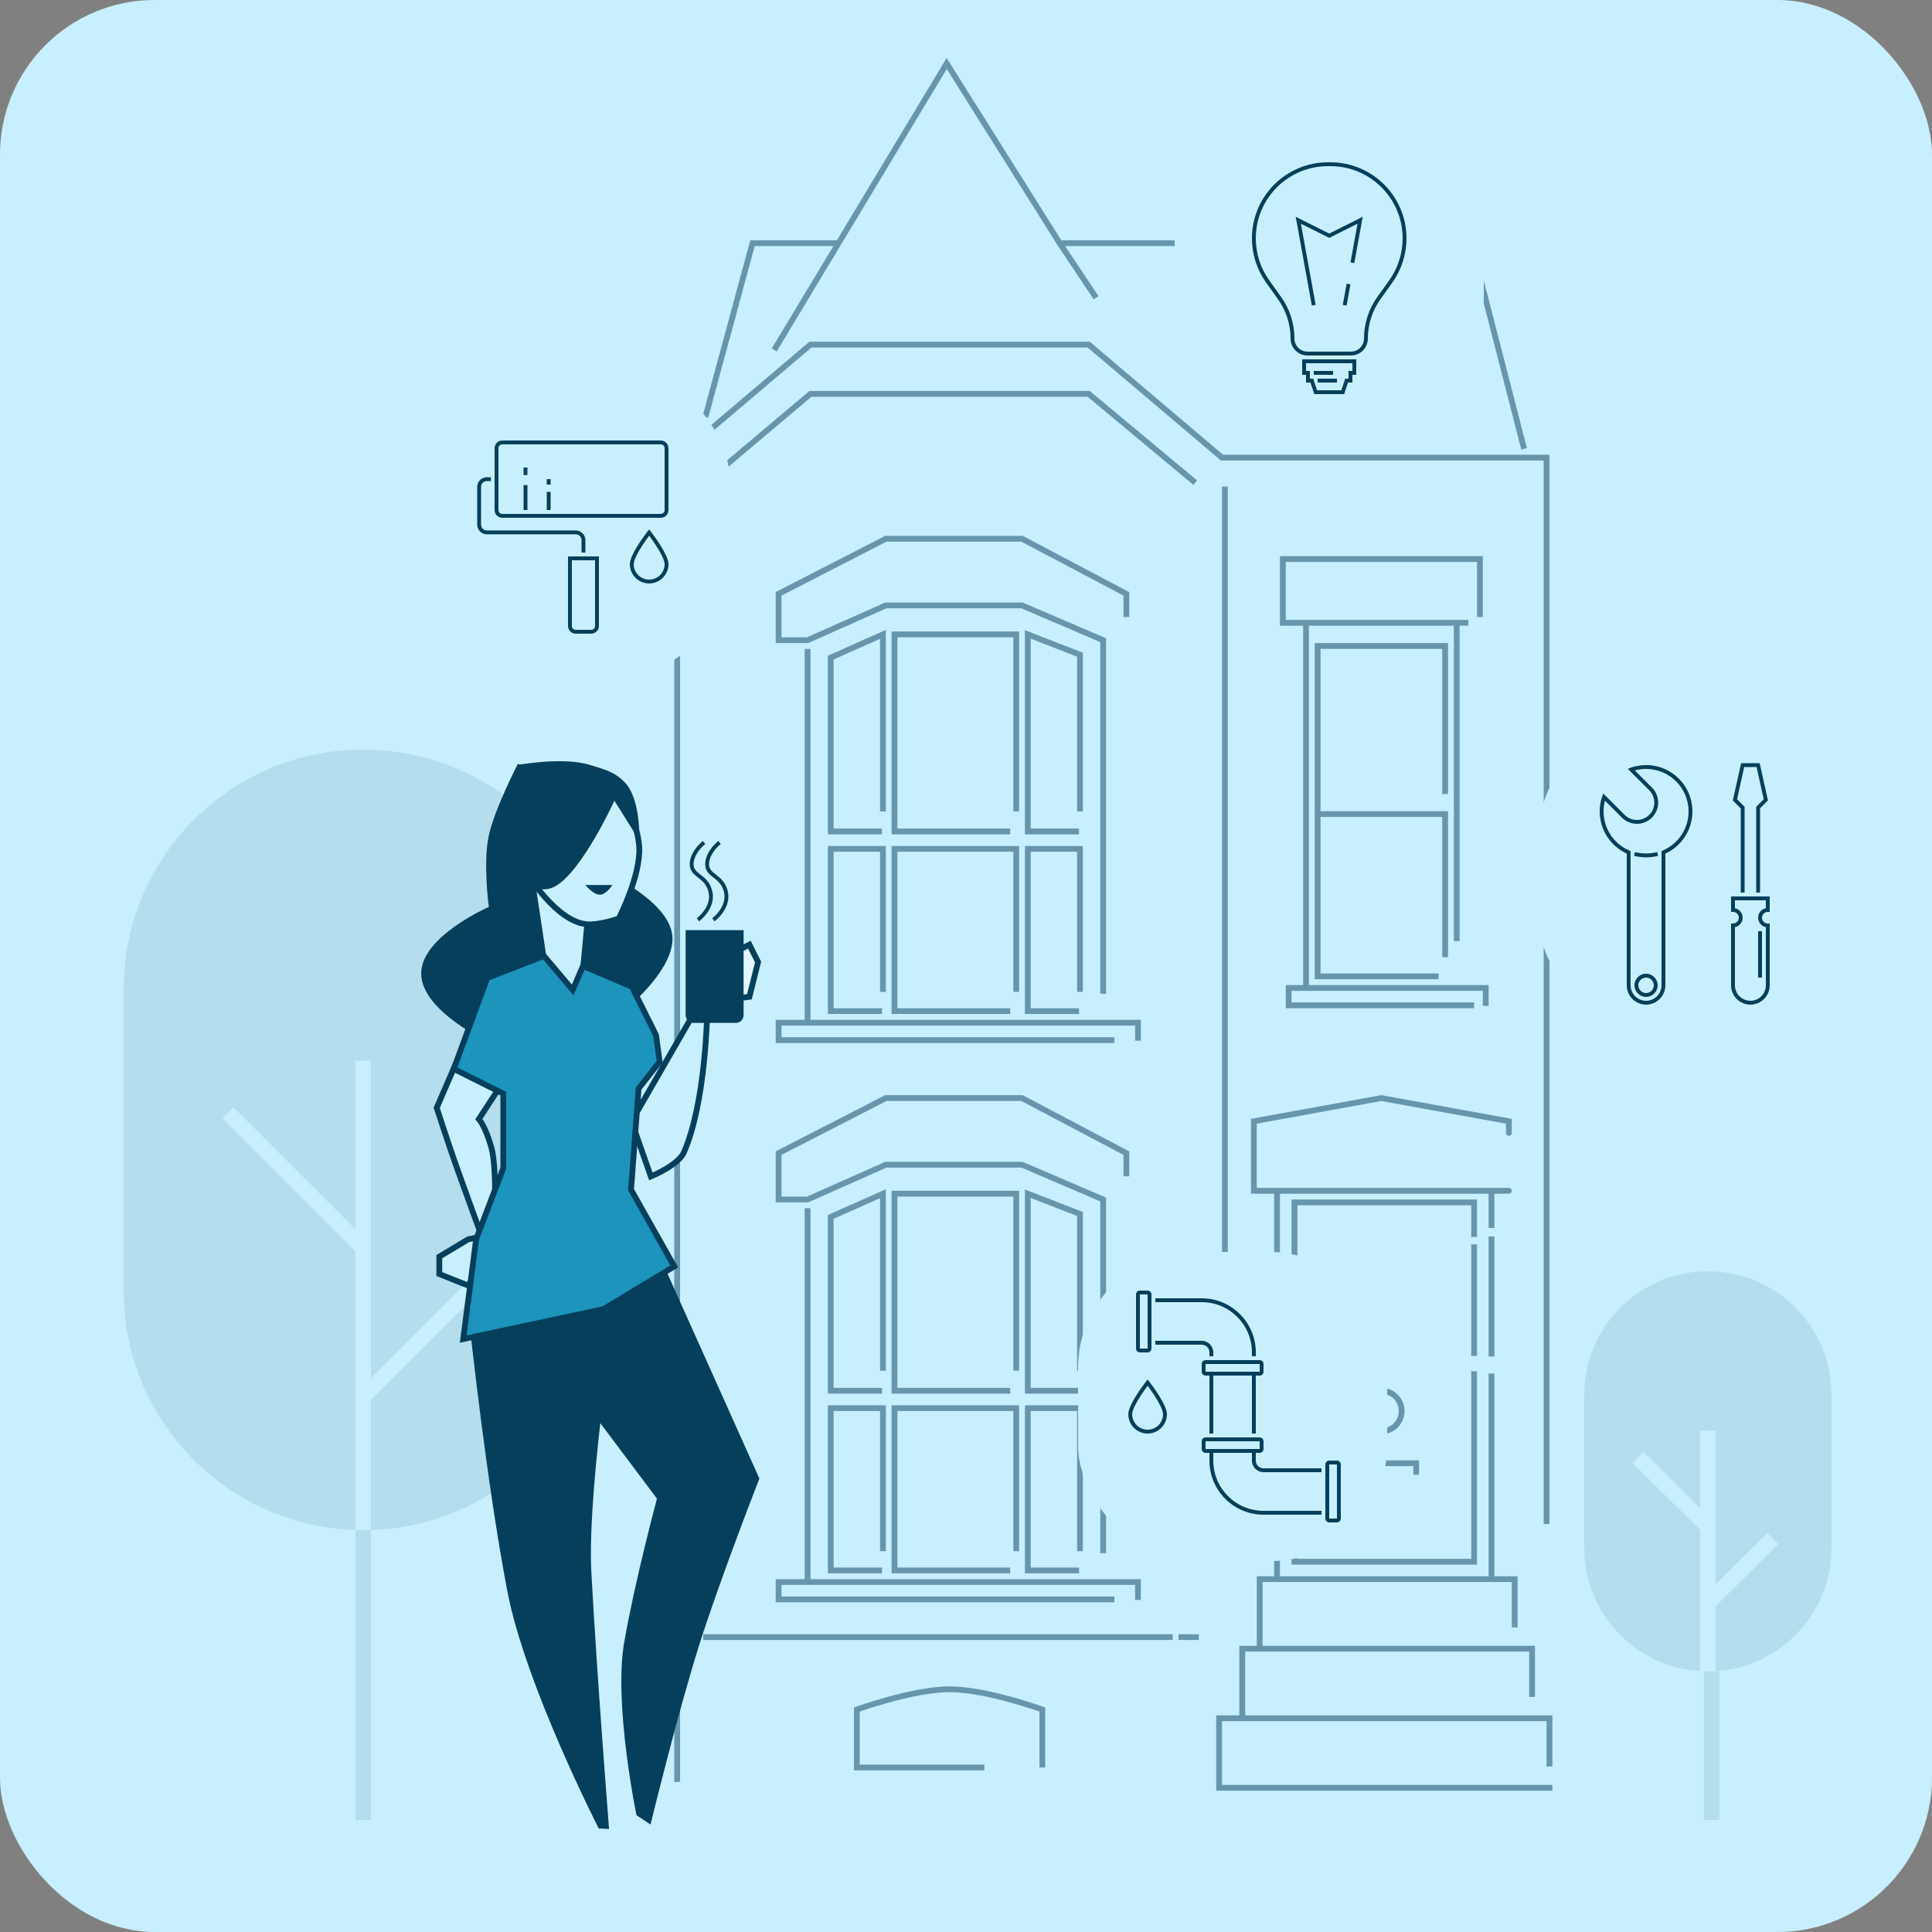 <svg width="500" height="500" viewBox="0 0 500 500" fill="none" xmlns="http://www.w3.org/2000/svg">
<rect x="0" y="0" width="500" height="500" fill="#808080" stroke="none"/>
<rect width="500" height="500" rx="40" fill="#C8EFFD"/>
<path opacity="0.1" fill-rule="evenodd" clip-rule="evenodd" d="M32 256C32 221.758 59.758 194 94 194C128.242 194 156 221.758 156 256V334C156 367.572 129.316 394.913 96 395.968V362.328L127.914 330.414L125.086 327.586L96 356.672V323V274.5H92V318.172L60.414 286.586L57.586 289.414L92 323.828V361.5V395.968C58.684 394.913 32 367.572 32 334V256ZM92 396L92 471H96L96 396H92Z" fill="#063F5C"/>
<path opacity="0.1" fill-rule="evenodd" clip-rule="evenodd" d="M410 361C410 343.327 424.327 329 442 329C459.673 329 474 343.327 474 361V400.552C474 417.554 460.741 431.458 444 432.491V415.699L460.184 399.625L457.365 396.787L444 410.061V395.13V370.267H440V390.325L425.345 375.769L422.526 378.607L440 395.962V414.866V432.491C423.259 431.458 410 417.554 410 400.552V361ZM440.968 432.552L440.968 471H444.968V432.552H440.968Z" fill="#063F5C"/>
<path opacity="0.5" fill-rule="evenodd" clip-rule="evenodd" d="M244.986 15L245.635 16.032L274.664 62.181H380.75H381.332L381.476 62.744L394.976 115.244L395.163 115.97L393.71 116.344L393.524 115.618L380.168 63.681H275.651L283.874 76.015L284.29 76.639L283.042 77.471L282.626 76.847L273.626 63.347L273.62 63.339L273.615 63.33L245.014 17.862L217.648 63.318L201.393 90.318L201.006 90.96L199.721 90.186L200.107 89.544L215.678 63.681H195.324L183.474 107.377L183.278 108.101L181.83 107.708L182.026 106.984L194.026 62.734L194.176 62.181H194.75H216.581L244.357 16.044L244.986 15ZM357.5 369.68C359.985 369.68 362 367.666 362 365.18C362 362.695 359.985 360.68 357.5 360.68C355.015 360.68 353 362.695 353 365.18C353 367.666 355.015 369.68 357.5 369.68ZM357.5 371.18C360.814 371.18 363.5 368.494 363.5 365.18C363.5 361.867 360.814 359.18 357.5 359.18C354.186 359.18 351.5 361.867 351.5 365.18C351.5 368.494 354.186 371.18 357.5 371.18ZM347.75 377.93H348.5H366.5H367.25V378.68V381.68H365.75V379.43H349.25V384.68H347.75V378.68V377.93ZM303.5 422.93H182V424.43H303.5V422.93ZM305 422.93H305.75H309.5H310.25V424.43H309.5H305.75H305V422.93ZM222.5 456.68V442.96L222.634 442.913C223.043 442.771 223.639 442.567 224.385 442.323C225.876 441.833 227.964 441.181 230.35 440.529C235.14 439.219 241.059 437.93 245.75 437.93C250.441 437.93 256.36 439.219 261.15 440.529C263.536 441.181 265.624 441.833 267.115 442.323C267.861 442.567 268.457 442.771 268.866 442.913L269 442.96V457.43H270.5V442.43V441.905L270.007 441.726L269.75 442.43C270.007 441.726 270.007 441.726 270.006 441.726L270.006 441.725L270.004 441.724L269.995 441.721L269.963 441.71L269.838 441.665C269.728 441.626 269.567 441.569 269.359 441.496C268.942 441.352 268.338 441.145 267.583 440.897C266.074 440.402 263.961 439.742 261.546 439.082C256.734 437.766 250.653 436.43 245.75 436.43C240.847 436.43 234.766 437.766 229.954 439.082C227.539 439.742 225.426 440.402 223.917 440.897C223.162 441.145 222.558 441.352 222.141 441.496C221.933 441.569 221.772 441.626 221.662 441.665L221.537 441.71L221.505 441.721L221.496 441.724L221.494 441.725L221.494 441.726C221.493 441.726 221.493 441.726 221.494 441.728L221.493 441.726L221 441.905V442.43V457.43V458.18H221.75H254.75V456.68H222.5ZM332 143.931H331.25V144.681V161.181V161.931H332H337.25V254.931H333.5H332.75V255.681V260.181V260.931H333.5H380.75H381.5V259.431H380.75H334.25V256.431H337.25H338H374.132H374.882H383.75V259.567V260.317H385.25V259.567V255.681V254.931H384.5H374.882H374.132H338.75V161.931H376.25V242.794V243.544H377.75V242.794V161.931H379.25H380V160.431H379.25H377.75H377H338H337.25H332.75V145.431H382.25V158.931V159.681H383.75V158.931V144.681V143.931H383H332ZM340.25 166.431H341H374H374.75V167.181V204.749V205.499H373.25V204.749V167.931H341.75V209.93H374H374.75V210.68V246.953V247.703H373.25V246.953V211.43H372.324V211.431H371.574H341.75V251.93H371.574H372.324V253.43H371.574H341H340.25V252.68V211.431V210.681V210.68V209.93V167.181V166.431ZM229.069 138.681H229.25H264.5H264.686L264.85 138.768L291.85 153.018L292.25 153.229V153.681V158.931V159.681H290.75V158.931V154.133L264.314 140.181H229.431L202.25 154.139V164.931H208.841L228.945 155.996L229.091 155.931H229.25H264.5H264.654L264.795 155.992L285.795 164.992L286.25 165.186V165.681V256.431V257.181H284.75V256.431V166.175L264.346 157.431H229.409L209.305 166.366L209.159 166.431H209H201.5H200.75V165.681V153.681V153.223L201.157 153.014L228.907 138.764L229.069 138.681ZM201.5 263.931H200.75V264.681V269.181V269.931H201.5H287.662H288.412V268.431H287.662H202.25V265.431H208.25V265.431H209H275H275.75V265.431H293.75V268.567V269.317H295.25V268.567V264.681V263.931H294.5H209.75V168.681V167.931H208.25V168.681V263.931H201.5ZM229.25 164.181V163.027L228.195 163.496L214.695 169.496L214.25 169.694V170.181V215.181V215.931H215H227.507H228.257V214.431H227.507H215.75V170.669L227.75 165.335V209.249V209.999H229.25V209.249V164.181ZM265.25 163.085L266.272 163.482L279.772 168.732L280.25 168.918V169.431V209.249V209.999H278.75V209.249V169.944L266.75 165.278V214.431H278.507H279.257V215.931H278.507H266H265.25V215.181V164.181V163.085ZM231.5 163.431H230.75V164.181V215.181V215.931H231.5H260.684H261.434V214.431H260.684H232.25V164.931H262.25V209.249V209.999H263.75V209.249V164.181V163.431H263H231.5ZM214.25 218.931H215H228.5H229.25V219.681V255.954V256.704H227.75V255.954V220.431H215.75V260.931H227.507H228.257V262.431H227.507H215H214.25V261.681V219.681V218.931ZM266 218.931H265.25V219.681V261.681V262.431H266H278.507H279.257V260.931H278.507H266.75V220.431H278.75V255.954V256.704H280.25V255.954V219.681V218.931H279.5H266ZM230.75 218.931H231.5H263H263.75V219.681V255.954V256.704H262.25V255.954V220.431H232.25V260.931H260.684H261.434V262.431H260.684H231.5H230.75V261.681V219.681V218.931ZM229.25 283.431H229.069L228.907 283.513L201.157 297.763L200.75 297.973V298.43V310.43V311.18H201.5H209H209.159L209.305 311.116L229.409 302.18H264.346L284.75 310.925V401.18V401.93H286.25V401.18V310.43V309.936L285.795 309.741L264.795 300.741L264.654 300.68H264.5H229.25H229.091L228.945 300.745L208.841 309.68H202.25V298.888L229.431 284.931H264.314L290.75 298.883V303.68V304.43H292.25V303.68V298.43V297.978L291.85 297.767L264.85 283.517L264.686 283.431H264.5H229.25ZM200.75 408.68H201.5H208.25V313.43V312.68H209.75V313.43V408.68H275H275.75H294.5H295.25V409.43V413.317V414.067H293.75V413.317V410.18H275.75H275H209H208.25H202.25V413.18H287.662H288.412V414.68H287.662H201.5H200.75V413.93V409.43V408.68ZM229.25 307.776V308.93V353.999V354.749H227.75V353.999V310.085L215.75 315.418V359.18H227.507H228.257V360.68H227.507H215H214.25V359.93V314.93V314.443L214.695 314.245L228.195 308.245L229.25 307.776ZM266.272 308.231L265.25 307.834V308.93V359.93V360.68H266H278.507H279.257V359.18H278.507H266.75V310.027L278.75 314.694V353.999V354.749H280.25V353.999V314.18V313.667L279.772 313.481L266.272 308.231ZM230.75 308.18H231.5H263H263.75V308.93V353.999V354.749H262.25V353.999V309.68H232.25V359.18H260.684H261.434V360.68H260.684H231.5H230.75V359.93V308.93V308.18ZM215 363.68H214.25V364.43V406.43V407.18H215H227.507H228.257V405.68H227.507H215.75V365.18H227.75V400.703V401.453H229.25V400.703V364.43V363.68H228.5H215ZM265.25 363.68H266H279.5H280.25V364.43V400.703V401.453H278.75V400.703V365.18H266.75V405.68H278.507H279.257V407.18H278.507H266H265.25V406.43V364.43V363.68ZM231.5 363.68H230.75V364.43V406.43V407.18H231.5H260.684H261.434V405.68H260.684H232.25V365.18H262.25V400.703V401.453H263.75V400.703V364.43V363.68H263H231.5ZM209.475 88.431H209.75H281.75H282.025L282.235 88.609L316.525 117.681H400.25H401V118.431V393.68V394.43H399.5V393.68V119.181H316.25H315.975L315.765 119.003L281.475 89.931H210.025L176 118.778V460.43V461.18H174.5V460.43V118.431V118.083L174.765 117.859L209.265 88.609L209.475 88.431ZM209.75 101.181H209.476L209.267 101.357L180.767 125.357L180.193 125.84L181.159 126.988L181.733 126.504L210.024 102.681H281.478L308.27 125.007L308.846 125.487L309.806 124.335L309.23 123.855L282.23 101.355L282.022 101.181H281.75H209.75ZM317.75 125.931V126.681V371.18V371.93H316.25V371.18V126.681V125.931H317.75ZM317.75 375.68V374.93H316.25V375.68V381.68V382.43H317.75V381.68V375.68ZM317.75 385.43V384.68H316.25V385.43V389.18V389.93H317.75V389.18V385.43ZM317.75 392.18V391.43H316.25V392.18V393.68V394.43H317.75V393.68V392.18ZM357.5 283.418L357.634 283.443L390.634 289.443L391.25 289.555V290.181V293.181C391.25 293.595 390.914 293.931 390.5 293.931C390.086 293.931 389.75 293.595 389.75 293.181V290.806L357.5 284.943L325.25 290.806V307.43H329.75H330.5H386H386.75H390.5C390.914 307.43 391.25 307.766 391.25 308.18C391.25 308.595 390.914 308.93 390.5 308.93H386.75V317.048V317.798H385.25V317.048V308.93H331.25V407.93H385.25V356.214V355.464H386.75V356.214V407.93H392H392.75V408.68V420.419V421.169H391.25V420.419V409.43H386.75H386H330.5H329.75H326.75V425.93H392H392.75L396.5 425.93H397.25V426.68V438.419V439.169H395.75V438.419V427.43L392.75 427.43H392H326H325.25L322.25 427.43V443.93H396.5H397.25H401H401.75V444.68V456.419V457.169H400.25V456.419V445.43H397.25H396.5H321.5H320.75H316.25V461.93H401H401.75V463.43H401H315.5H314.75V462.68V444.68V443.93H315.5H320.75V426.68V425.93H321.5H325.25V408.68V407.93H326H329.75V308.93H324.5H323.75V308.18V290.181V289.555L324.366 289.443L357.366 283.443L357.5 283.418ZM386.75 320.743V319.993H385.25V320.743V350.302V351.052H386.75V350.302V320.743ZM334.25 310.43H335H381.5H382.25V311.18V319.386V320.136H380.75V319.386V311.93H335.75V403.43H380.75V355.629V354.879H382.25V355.629V404.18V404.93H381.5H335H334.25V404.18V311.18V310.43ZM382.25 322.055V322.805V350.158V350.908H380.75V350.158V322.805V322.055H382.25Z" fill="#063F5C"/>
<path d="M109.003 251.721C109.276 242.197 126.503 234.721 126.503 234.721C126.503 234.721 124.958 223.278 126.503 216.221C128.017 209.306 134.003 197.721 134.003 197.721L153.503 202.221L157.503 226.221C157.503 226.221 173.18 233.283 174.003 242.221C174.759 250.424 163.003 260.221 163.003 260.221L126.503 269.721C126.503 269.721 108.723 261.521 109.003 251.721Z" fill="#063F5C"/>
<path d="M140.965 249.721L137.503 226.721L152.503 233.429L151 249.721L148.5 260L140.965 249.721Z" fill="#C8EFFD" stroke="#063F5C" stroke-width="1.5"/>
<path d="M160.131 237.721C160.131 237.721 155.326 239.384 152.165 239.221C144.021 238.801 136.234 225.721 136.234 225.721L132.441 206.221L140.361 198.721H152.165L160.131 203.596C160.131 203.596 165.156 212.861 165.441 219.346C165.769 226.808 160.131 237.721 160.131 237.721Z" fill="#C8EFFD" stroke="#063F5C" stroke-width="1.5"/>
<path d="M196.529 382.646L172.02 328L134.5 340.5L170.02 387.843C170.02 387.843 164.337 408.994 161.545 424.992C158.753 440.989 164.721 469.77 164.721 469.77L168.363 472.191C168.363 472.191 175.317 443.494 181.034 425.476C186.414 408.522 196.529 382.646 196.529 382.646Z" fill="#063F5C"/>
<path d="M157.625 473.345L154.95 473.205C154.95 473.205 135.977 436.123 131.319 411.894C125.824 383.318 121.5 342.5 121.5 342.5L160.5 330.5C160.5 330.5 151.845 384.146 153.038 406.704C154.426 432.961 157.625 473.345 157.625 473.345Z" fill="#063F5C"/>
<path d="M113.019 286.687L127.125 254.139L134.252 256.917L136.43 270.5L123.926 289.622C123.926 289.622 125.65 291.481 127.187 297.05C128.765 302.767 127.892 319.004 127.892 319.004L124.677 319.962C124.677 319.962 120.55 308.735 118.182 302.065C115.925 295.71 113.019 286.687 113.019 286.687Z" fill="#C8EFFD" stroke="#063F5C" stroke-width="1.5"/>
<path d="M177.003 298.221C182.691 285.221 183.003 262.221 183.003 262.221L179.003 263.221L163.441 290.221L168.441 304.471C168.441 304.471 175.544 301.556 177.003 298.221Z" fill="#C8EFFD" stroke="#063F5C" stroke-width="1.5"/>
<path d="M113.691 325.221L121.191 320.721L128.691 319.221L121.191 332.721L113.691 329.721V325.221Z" fill="#C8EFFD" stroke="#063F5C" stroke-width="1.5"/>
<path d="M119.88 346.545L156.22 338.793L174.49 327.735L163.421 308.089L163.31 307.891L163.327 307.665L165.252 281.944L165.269 281.716L165.41 281.537L170.714 274.786L169.777 267.872L163.527 255.376L150.893 249.983L148.689 255.091L148.208 256.204L147.427 255.278L140.772 247.393L126.09 253.102L117.435 276.629L129.835 282.829L130.25 283.036V283.5V302.183V302.321L130.2 302.451L123.232 320.685L119.88 346.545Z" fill="#1C94BC" stroke="#063F5C" stroke-width="1.5"/>
<path d="M196.191 248.971L193.941 244.471L187.941 247.471V258.721L193.941 257.971L196.191 248.971Z" fill="#E2F7FF" stroke="#063F5C" stroke-width="1.5"/>
<path d="M192.441 240.721H177.441V262.721C177.441 263.825 178.337 264.721 179.441 264.721H190.441C191.546 264.721 192.441 263.825 192.441 262.721V240.721Z" fill="#063F5C"/>
<path d="M184.614 238.039C186.046 236.986 188.695 234.039 187.836 230.671C186.762 226.46 183.003 226.811 183.003 223.653C183.003 221.127 185.151 218.858 186.225 218.039" stroke="#063F5C"/>
<path d="M180.614 238.039C182.046 236.986 184.695 234.039 183.836 230.671C182.762 226.46 179.003 226.811 179.003 223.653C179.003 221.127 181.151 218.858 182.225 218.039" stroke="#063F5C"/>
<path d="M159.003 207.221L165.441 217.471C165.441 217.471 165.908 206.793 161.691 202.471C158.947 199.658 156.442 199.143 152.691 197.971C145.702 195.787 133.941 197.971 133.941 197.971L131.691 209.221V228.221C131.691 228.221 138.143 230.917 142.191 229.971C149.389 228.288 159.003 207.221 159.003 207.221Z" fill="#063F5C"/>
<path d="M158.503 229.039H151.503C151.503 229.039 153.678 231.789 155.503 231.539C157.014 231.332 158.503 229.039 158.503 229.039Z" fill="#063F5C"/>
<rect x="109" y="95" width="80" height="80" rx="30" fill="#C8EFFD"/>
<mask id="mask0_149_10869" style="mask-type:alpha" maskUnits="userSpaceOnUse" x="109" y="95" width="80" height="80">
<rect x="109" y="95" width="80" height="80" rx="20" fill="#F6D3E5"/>
</mask>
<g mask="url(#mask0_149_10869)">
<path fill-rule="evenodd" clip-rule="evenodd" d="M130 115H171C171.552 115 172 115.448 172 116V132C172 132.552 171.552 133 171 133H130C129.448 133 129 132.552 129 132V116C129 115.448 129.448 115 130 115ZM128 116C128 114.895 128.895 114 130 114H171C172.105 114 173 114.895 173 116V132C173 133.105 172.105 134 171 134H130C128.895 134 128 133.105 128 132V116ZM135.5 132V125.529H136.5V132H135.5ZM135.5 122.941V121H136.5V122.941H135.5ZM154 145H148V162C148 162.552 148.448 163 149 163H153C153.552 163 154 162.552 154 162V145ZM148 144H147V145V162C147 163.105 147.895 164 149 164H153C154.105 164 155 163.105 155 162V145V144H154H148ZM126 123.5C124.619 123.5 123.5 124.619 123.5 126V135.782C123.5 137.163 124.619 138.282 126 138.282H149C149.828 138.282 150.5 138.953 150.5 139.782V143H151.5V139.782C151.5 138.401 150.381 137.282 149 137.282H126C125.172 137.282 124.5 136.61 124.5 135.782V126C124.5 125.172 125.172 124.5 126 124.5H127.051V123.5H126ZM168 150C170.209 150 172 148.209 172 146C172 145.55 171.777 144.817 171.318 143.863C170.876 142.945 170.277 141.947 169.664 141.013C169.062 140.096 168.458 139.258 168 138.643C167.542 139.258 166.938 140.096 166.336 141.013C165.723 141.947 165.124 142.945 164.682 143.863C164.223 144.817 164 145.55 164 146C164 148.209 165.791 150 168 150ZM167.37 137.816C166.026 139.599 163 143.852 163 146C163 148.761 165.239 151 168 151C170.761 151 173 148.761 173 146C173 143.852 169.974 139.599 168.63 137.816C168.246 137.308 168 137 168 137C168 137 167.754 137.308 167.37 137.816ZM141.5 132V127.294H142.5V132H141.5ZM141.5 125.412V124H142.5V125.412H141.5Z" fill="#063F5C"/>
</g>
<rect x="279" y="324" width="80" height="80" rx="30" fill="#C8EFFD"/>
<mask id="mask1_149_10869" style="mask-type:alpha" maskUnits="userSpaceOnUse" x="279" y="324" width="80" height="80">
<rect x="279" y="324" width="80" height="80" rx="20" fill="#CFEEDA"/>
</mask>
<g mask="url(#mask1_149_10869)">
<path fill-rule="evenodd" clip-rule="evenodd" d="M295 335H297V349H295V348V347V337V336V335ZM294 336V335C294 334.448 294.448 334 295 334H297C297.552 334 298 334.448 298 335V349C298 349.552 297.552 350 297 350H295C294.448 350 294 349.552 294 349V348V347V337V336ZM301 366C301 368.209 299.209 370 297 370C294.791 370 293 368.209 293 366C293 365.55 293.223 364.817 293.682 363.863C294.124 362.945 294.723 361.947 295.336 361.013C295.938 360.096 296.542 359.258 297 358.643C297.458 359.258 298.062 360.096 298.664 361.013C299.277 361.947 299.876 362.945 300.318 363.863C300.777 364.817 301 365.55 301 366ZM292 366C292 363.852 295.026 359.599 296.37 357.816C296.754 357.308 297 357 297 357C297 357 297.246 357.308 297.63 357.816C298.974 359.599 302 363.852 302 366C302 368.761 299.761 371 297 371C294.239 371 292 368.761 292 366ZM346 379H344V393H346V379ZM344 378C343.448 378 343 378.448 343 379V393C343 393.552 343.448 394 344 394H346C346.552 394 347 393.552 347 393V379C347 378.448 346.552 378 346 378H344ZM326 353V355H325H324H314H313H312V353H326ZM313 356H312C311.448 356 311 355.552 311 355V353C311 352.448 311.448 352 312 352H326C326.552 352 327 352.448 327 353V355C327 355.552 326.552 356 326 356H325V371H324V356H314V371H313V356ZM326 375V373H312V375H313H314H324H325H326ZM325 376H326C326.552 376 327 375.552 327 375V373C327 372.448 326.552 372 326 372H312C311.448 372 311 372.448 311 373V375C311 375.552 311.448 376 312 376H313V378C313 385.732 319.268 392 327 392H342V391H327C319.82 391 314 385.18 314 378V376H324V378C324 379.657 325.343 381 327 381H342V380H327C325.895 380 325 379.105 325 378V376ZM299 336V337H311C318.18 337 324 342.82 324 350V351H325V350C325 342.268 318.732 336 311 336H299ZM299 348V347H311C312.657 347 314 348.343 314 350V351H313V350C313 348.895 312.105 348 311 348H299Z" fill="#063F5C"/>
</g>
<rect x="304" y="29" width="80" height="80" rx="30" fill="#C8EFFD"/>
<mask id="mask2_149_10869" style="mask-type:alpha" maskUnits="userSpaceOnUse" x="304" y="29" width="80" height="80">
<rect x="304" y="29" width="80" height="80" rx="20" fill="#F8FBBE"/>
</mask>
<g mask="url(#mask2_149_10869)">
<path fill-rule="evenodd" clip-rule="evenodd" d="M344.31 43H343.69C333.368 43 325 51.368 325 61.69C325 65.585 326.217 69.383 328.481 72.553L331.549 76.847C333.793 79.99 335 83.756 335 87.618C335 89.486 336.514 91 338.382 91H349.618C351.486 91 353 89.486 353 87.618C353 83.756 354.207 79.99 356.451 76.847L359.519 72.553C361.783 69.384 363 65.585 363 61.69C363 51.368 354.632 43 344.31 43ZM343.69 42C332.816 42 324 50.816 324 61.69C324 65.794 325.282 69.795 327.668 73.135L330.735 77.429C332.858 80.402 334 83.964 334 87.618C334 90.038 335.962 92 338.382 92H349.618C352.038 92 354 90.038 354 87.618C354 83.964 355.142 80.402 357.265 77.429L360.332 73.135C362.718 69.795 364 65.794 364 61.69C364 50.816 355.184 42 344.31 42H343.69ZM335.329 56.106L336.224 56.553L344 60.441L351.776 56.553L352.671 56.106L352.492 57.089L350.492 68.089L349.508 67.911L351.329 57.894L344.224 61.447L344 61.559L343.776 61.447L336.671 57.894L340.492 78.911L339.508 79.089L335.508 57.089L335.329 56.106ZM347.508 78.911L348.508 73.411L349.492 73.589L348.492 79.089L347.508 78.911ZM337.5 93H337V93.5V96.5V97H337.5H338V98.5V99H338.5H339.14L340.026 101.658L340.14 102H340.5H347.5H347.86L347.974 101.658L348.86 99H349.5H350V98.5V97H350.5H351V96.5V93.5V93H350.5H337.5ZM338.5 96H338V94H350V96H349.5H349V96.5V98H348.5H348.14L348.026 98.342L347.14 101H340.86L339.974 98.342L339.86 98H339.5H339V96.5V96H338.5ZM345 97H340V96H345V97ZM341 99H346V98H341V99Z" fill="#063F5C"/>
</g>
<rect x="398" y="187" width="80" height="80" rx="30" fill="#C8EFFD"/>
<mask id="mask3_149_10869" style="mask-type:alpha" maskUnits="userSpaceOnUse" x="398" y="187" width="80" height="80">
<rect x="398" y="187" width="80" height="80" rx="20" fill="#C8EFFD"/>
</mask>
<g mask="url(#mask3_149_10869)">
<path fill-rule="evenodd" clip-rule="evenodd" d="M451 197.5H450.599L450.512 197.892L448.512 206.892L448.452 207.159L448.646 207.354L450.5 209.207V231H451.5V209V208.793L451.354 208.646L449.548 206.841L451.401 198.5H454.599L456.452 206.841L454.646 208.646L454.5 208.793V209V231H455.5V209.207L457.354 207.354L457.548 207.159L457.488 206.892L455.488 197.892L455.401 197.5H455H451ZM422 220.271V220.912L422 255C422 257.209 423.791 259 426 259C428.209 259 430 257.209 430 255L430 220.912V220.271L430.583 220.003C434.372 218.264 437 214.438 437 210C437 203.925 432.075 199 426 199C424.994 199 424.02 199.135 423.096 199.387L427.525 203.817C429.673 205.964 429.673 209.447 427.525 211.595C425.377 213.743 421.895 213.743 419.747 211.595L415.358 207.206C415.124 208.097 415 209.034 415 210C415 214.438 417.628 218.264 421.417 220.003L422 220.271ZM414.55 206.398C414.661 206.045 414.787 205.7 414.929 205.363L415.699 206.132L420.454 210.888C422.211 212.645 425.061 212.645 426.818 210.888C428.575 209.13 428.575 206.281 426.818 204.524L422.032 199.737L421.265 198.97C421.6 198.826 421.942 198.697 422.292 198.584C423.46 198.205 424.706 198 426 198C432.627 198 438 203.373 438 210C438 214.843 435.131 219.016 431 220.912V255C431 257.761 428.761 260 426 260C423.239 260 421 257.761 421 255L421 220.912C416.869 219.016 414 214.843 414 210C414 208.745 414.193 207.535 414.55 206.398ZM426 258C424.343 258 423 256.657 423 255C423 253.343 424.343 252 426 252C427.657 252 429 253.343 429 255C429 256.657 427.657 258 426 258ZM424 255C424 256.105 424.895 257 426 257C427.105 257 428 256.105 428 255C428 253.895 427.105 253 426 253C424.895 253 424 253.895 424 255ZM426 220.878C426.994 220.878 427.957 220.752 428.875 220.516L429.125 221.484C428.125 221.741 427.078 221.878 426 221.878C424.922 221.878 423.875 221.741 422.875 221.484L423.125 220.516C424.043 220.752 425.006 220.878 426 220.878ZM448 233V232H449H457H458V233V235V236H457.5C456.672 236 456 236.672 456 237.5C456 238.328 456.672 239 457.5 239H458V240V255C458 257.761 455.761 260 453 260C450.239 260 448 257.761 448 255V240V239H448.5C449.328 239 450 238.328 450 237.5C450 236.672 449.328 236 448.5 236H448V235V233ZM449 235.05C450.141 235.282 451 236.291 451 237.5C451 238.709 450.141 239.718 449 239.95V255C449 257.209 450.791 259 453 259C455.209 259 457 257.209 457 255V239.95C455.859 239.718 455 238.709 455 237.5C455 236.291 455.859 235.282 457 235.05V233H449V235.05ZM455 241V253H456V241H455Z" fill="#063F5C"/>
</g>
</svg>
